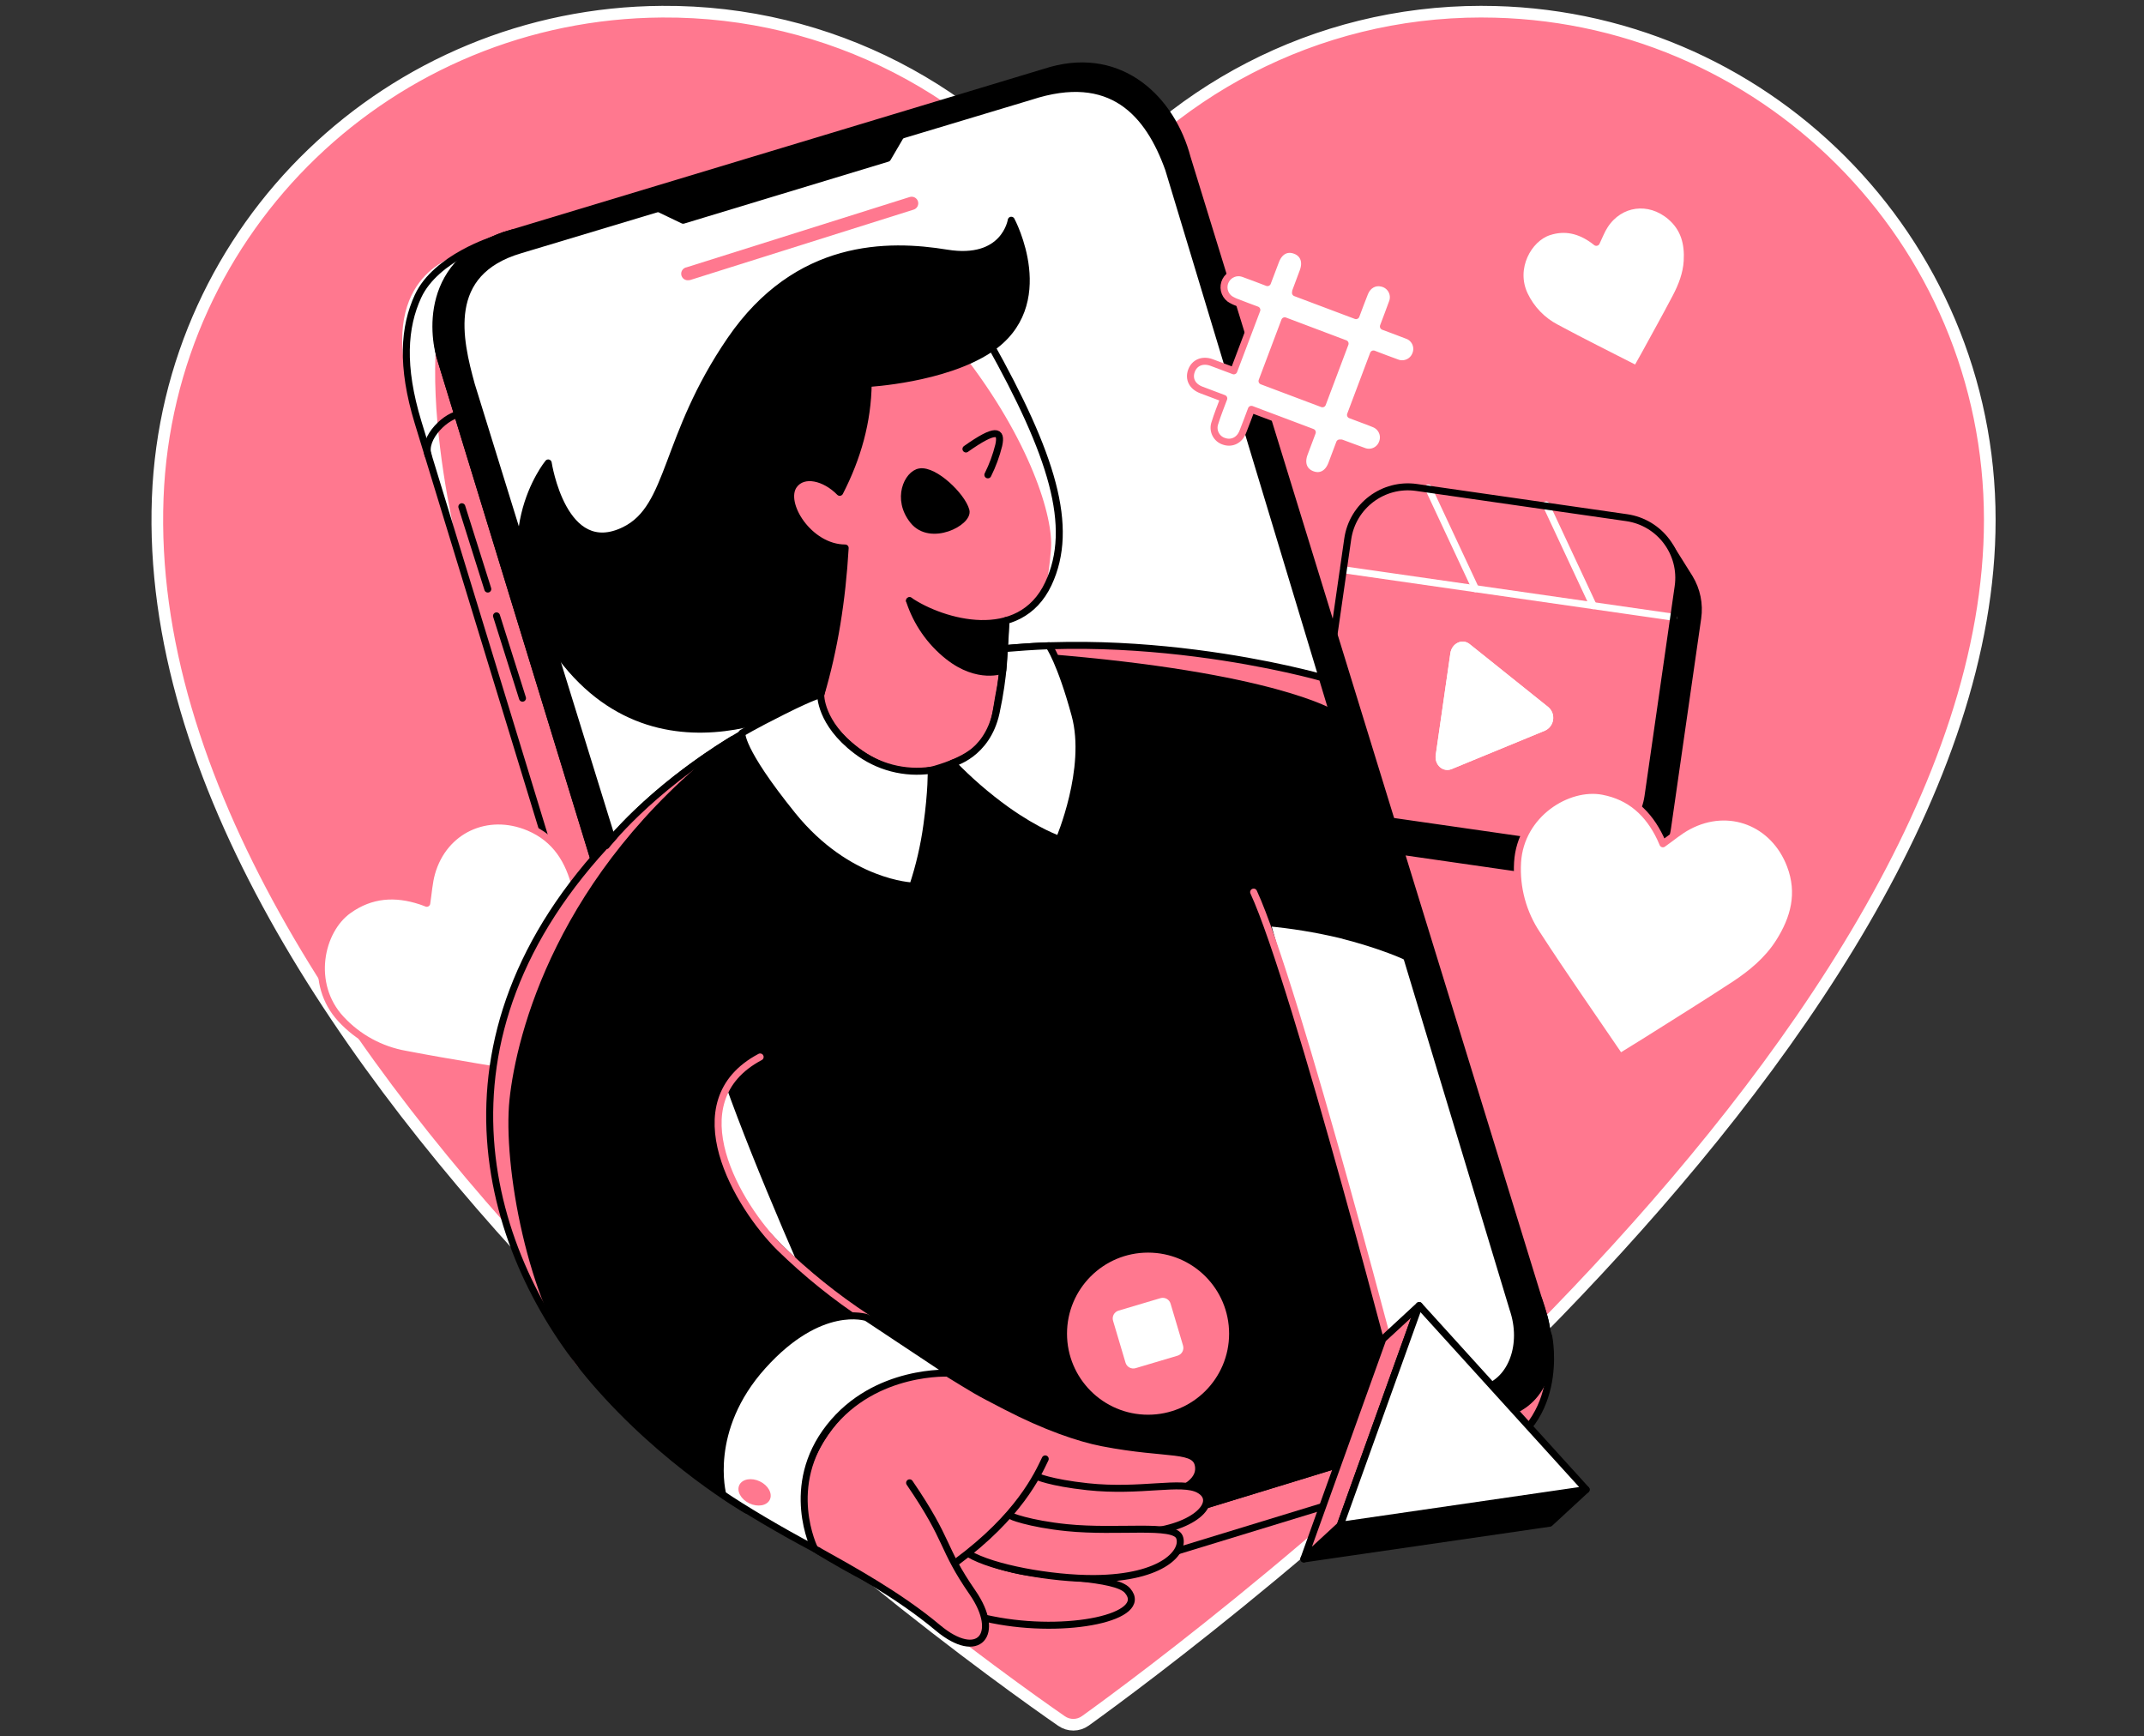 <svg width="368" height="298" viewBox="0 0 368 298" fill="none" xmlns="http://www.w3.org/2000/svg">
<rect x="0" y="0" width="368" height="298" fill="#333333" stroke="none"/>
<path d="M254.32 2C225.572 2 200.15 15.971 184.265 37.431C168.271 15.829 142.615 1.812 113.63 2.004C67.072 2.308 28.836 38.941 27.071 85.47C23.405 182.105 163.459 282.383 182.202 295.36C183.444 296.223 185.065 296.213 186.292 295.332C204.657 282.122 341.53 180.616 341.53 89.213C341.53 41.047 302.487 2.004 254.32 2.004" fill="#FF788F"/>
<path d="M254.32 2C225.572 2 200.15 15.971 184.265 37.431C168.271 15.829 142.615 1.812 113.63 2.004C67.072 2.308 28.836 38.941 27.071 85.47C23.405 182.105 163.459 282.383 182.202 295.36C183.444 296.223 185.065 296.213 186.292 295.332C204.657 282.122 341.53 180.616 341.53 89.213C341.53 41.047 302.487 2.004 254.32 2.004" stroke="white" stroke-width="2" stroke-linecap="round" stroke-linejoin="round"/>
<path d="M289.987 99.167L286.686 93.897L287.033 96.03C285.699 95.097 284.164 94.49 282.552 94.26L246.502 89.076C243.762 88.686 240.979 89.399 238.764 91.057C236.548 92.715 235.08 95.184 234.682 97.923L229.498 133.969C229.109 136.71 229.822 139.493 231.481 141.709C233.14 143.924 235.61 145.392 238.349 145.789L274.395 150.973C277.135 151.363 279.918 150.65 282.134 148.992C284.349 147.333 285.817 144.864 286.215 142.126L291.399 106.076C291.748 103.679 291.249 101.235 289.987 99.167Z" fill="black" stroke="black" stroke-width="1.2" stroke-linecap="round" stroke-linejoin="round"/>
<path d="M279.196 88.841L243.143 83.659C237.437 82.839 232.146 86.8 231.326 92.506L226.143 128.559C225.323 134.265 229.284 139.556 234.99 140.376L271.043 145.558C276.749 146.379 282.04 142.418 282.86 136.712L288.043 100.659C288.863 94.952 284.902 89.662 279.196 88.841Z" fill="#FF788F"/>
<path d="M265.197 125.377L249.161 131.991C247.667 132.6 246.173 131.266 246.435 129.552L248.944 112.112C249.191 110.397 250.995 109.538 252.246 110.539L265.773 121.37C266.074 121.635 266.304 121.972 266.443 122.349C266.582 122.726 266.625 123.131 266.567 123.529C266.51 123.926 266.355 124.303 266.116 124.626C265.877 124.949 265.561 125.207 265.197 125.377V125.377Z" fill="white"/>
<path d="M265.772 121.366L252.246 110.535C250.995 109.535 249.191 110.394 248.944 112.108L246.435 129.548C246.188 131.262 247.678 132.596 249.161 131.987L265.197 125.392C265.565 125.223 265.884 124.964 266.126 124.64C266.368 124.316 266.524 123.936 266.581 123.535C266.639 123.135 266.595 122.727 266.453 122.348C266.312 121.968 266.078 121.631 265.772 121.366V121.366Z" fill="white"/>
<path d="M230.566 97.774L287.28 105.931" stroke="white" stroke-width="1.2" stroke-linecap="round" stroke-linejoin="round"/>
<path d="M245.169 83.751L253.254 101.035" stroke="white" stroke-width="1.2" stroke-linecap="round" stroke-linejoin="round"/>
<path d="M265.384 86.657L273.466 103.945" stroke="white" stroke-width="1.2" stroke-linecap="round" stroke-linejoin="round"/>
<path d="M279.196 88.841L243.143 83.659C237.437 82.839 232.146 86.8 231.326 92.506L226.143 128.559C225.323 134.265 229.284 139.556 234.99 140.376L271.043 145.558C276.749 146.379 282.04 142.418 282.86 136.712L288.043 100.659C288.863 94.952 284.902 89.662 279.196 88.841Z" stroke="black" stroke-width="1.2" stroke-linecap="round" stroke-linejoin="round"/>
<path d="M71.745 50.855C74.818 44.182 84.879 41.101 84.879 41.101L185.366 19.556C190.307 22.17 195.823 25.109 197.395 30.304L265.839 229.406C265.839 229.406 269.08 245.308 254.348 250.193L170.117 275.949L153.876 255.128C143.793 257.743 144.536 254.75 141.966 247.008L126.097 250.193L71.756 72.479C68.813 62.817 69.332 56.106 71.745 50.855Z" fill="#FF788F"/>
<path d="M79.125 43.67C68.817 59.254 79.692 98.427 79.692 98.427C75.551 87.386 72.222 76.057 69.732 64.531C65.904 46.344 79.125 43.67 79.125 43.67Z" fill="white"/>
<path d="M126.097 250.193L71.756 72.479C68.813 62.817 69.332 56.106 71.745 50.855C74.818 44.182 84.879 41.1 84.879 41.1L185.366 19.556C190.307 22.17 195.823 25.109 197.395 30.304L265.839 229.406C265.839 229.406 269.08 245.308 254.348 250.193L171.741 275.452" stroke="black" stroke-width="1.2" stroke-linecap="round" stroke-linejoin="round"/>
<path d="M75.725 61.906L135.727 257.836L146.838 252.422C148.526 257.169 148.86 261.238 157.666 257.836C157.666 257.836 160.712 272.419 166.327 270.709C191.324 263.097 259.534 242.293 260.312 241.72C267.964 236.204 265.096 226.247 265.096 226.247L203.777 27.108C201.163 17.159 192.573 8.677 180.391 12.072L86.511 40.406C78.033 43.413 73.115 53.418 75.725 61.906Z" fill="black" stroke="black" stroke-width="1.2" stroke-linecap="round" stroke-linejoin="round"/>
<path d="M80.91 66.052L141.246 260.879C142.983 266.955 149.059 270.103 156.005 268.042L254.759 238.307C259.461 236.917 261.788 230.726 259.689 224.616L200.581 28.998C197.157 19.467 190.778 11.994 176.885 16.546L89.287 42.89C76.055 46.785 78.778 58.307 80.91 66.052Z" fill="white" stroke="black" stroke-width="1.2" stroke-linecap="round" stroke-linejoin="round"/>
<path d="M155.818 21.215L152.338 27.164L117.259 37.796L109.312 33.987L155.818 21.215Z" fill="black" stroke="black" stroke-width="1.2" stroke-linecap="round" stroke-linejoin="round"/>
<path d="M264.08 222.972C269.943 239.281 259.27 242.276 259.27 242.276L167.952 270.2L158.207 250.798C151.388 252.93 149.281 256.758 146.839 250.798L135.121 255.67L75.726 61.906C74.445 58.272 72.178 44.32 88.028 39.954" stroke="black" stroke-width="1.2" stroke-linecap="round" stroke-linejoin="round"/>
<path d="M79.27 86.969L83.726 101.093" stroke="black" stroke-width="1.2" stroke-linecap="round" stroke-linejoin="round"/>
<path d="M85.223 105.697L89.682 119.822" stroke="black" stroke-width="1.2" stroke-linecap="round" stroke-linejoin="round"/>
<path d="M133.728 251.124C133.728 251.124 128.126 251.124 128.126 256.797" stroke="black" stroke-width="1.2" stroke-linecap="round" stroke-linejoin="round"/>
<path d="M79.124 71.078C76.817 71.048 72.436 75.141 73.485 78.133" stroke="black" stroke-width="1.2" stroke-linecap="round" stroke-linejoin="round"/>
<path d="M94.212 185.149C85.929 183.748 77.724 182.49 69.583 180.929C65.331 180.176 61.442 178.051 58.513 174.878C52.96 168.873 54.95 159.667 59.828 156.205C63.701 153.442 67.861 153.199 72.245 154.648C72.619 154.771 72.97 154.917 73.25 155.022C73.53 153.225 73.624 151.47 74.09 149.823C76.2 142.402 83.64 138.993 90.75 141.98C95.415 143.949 97.682 147.728 98.813 152.363C99.665 155.839 99.403 159.372 98.757 162.842C97.659 168.716 96.412 174.565 95.221 180.424C94.918 181.903 94.59 183.386 94.212 185.149Z" fill="white" stroke="#FF788F" stroke-width="1.2" stroke-linecap="round" stroke-linejoin="round"/>
<path d="M125.015 185.769C135.379 214.958 160.531 266.693 160.531 266.693L241.423 242.336L217.458 158.342C221.695 158.729 225.899 159.415 230.04 160.396C237.423 162.263 241.423 164.205 241.423 164.205L226.955 116.305C226.955 116.305 191.476 106.035 159.105 113.433C121.759 121.963 104.049 145.132 104.049 145.132L118.857 188.618L125.015 185.769Z" fill="black"/>
<path d="M179.212 112.197C218.858 115.353 229.126 121.954 229.126 121.954L226.419 115.999C226.419 115.999 205.761 110.565 191.943 110.729L178.125 110.894L179.212 112.197Z" fill="#FF788F"/>
<path d="M125.015 185.769C135.379 214.958 160.531 266.694 160.531 266.694L241.423 242.336L217.458 158.342C221.695 158.729 225.899 159.415 230.04 160.396C237.423 162.263 241.423 164.205 241.423 164.205L226.955 116.305C226.955 116.305 191.476 106.035 159.105 113.433C121.759 121.963 104.049 145.132 104.049 145.132L118.857 188.618L125.015 185.769Z" stroke="black" stroke-width="1.2" stroke-linecap="round" stroke-linejoin="round"/>
<path d="M118.218 48.087C117.923 48.134 117.623 48.061 117.383 47.885C117.142 47.71 116.981 47.446 116.935 47.152C116.889 46.858 116.962 46.557 117.137 46.317C117.312 46.076 117.576 45.915 117.87 45.869L156.139 33.814C156.281 33.769 156.43 33.753 156.578 33.766C156.727 33.779 156.871 33.821 157.003 33.89C157.135 33.959 157.252 34.053 157.347 34.167C157.443 34.281 157.515 34.413 157.56 34.555C157.604 34.697 157.621 34.847 157.608 34.995C157.594 35.143 157.552 35.287 157.483 35.419C157.415 35.551 157.32 35.668 157.206 35.764C157.092 35.859 156.96 35.932 156.818 35.976L118.55 48.032C118.443 48.066 118.331 48.085 118.218 48.087V48.087Z" fill="#FF788F"/>
<path d="M143.565 91.903C142.904 107.017 141.657 116.776 140.701 119.823C139.745 122.871 149.809 135.135 160.531 132.005C171.253 128.876 170.514 123.894 171.567 118.744C172.62 113.594 172.755 102.685 172.755 102.685" fill="#FF788F"/>
<path d="M143.565 91.903C142.904 107.017 141.657 116.776 140.701 119.823C139.745 122.871 149.809 135.135 160.531 132.005C171.253 128.876 170.514 123.894 171.567 118.744C172.62 113.594 172.755 102.685 172.755 102.685" stroke="black" stroke-width="1.2" stroke-linecap="round" stroke-linejoin="round"/>
<path d="M137.198 92.538C129.728 85.991 139.565 64.902 141.746 62.348C143.927 59.793 169.793 58.755 169.793 58.755C180.534 77.958 184.53 90.402 179.944 100.179C175.003 110.707 161.756 106.901 156.117 103.088" fill="#FF788F"/>
<path d="M165.117 60.538C176.848 75.544 180.847 88.82 180.395 94.232C179.944 99.643 179.469 100.558 179.469 100.558C179.469 100.558 186.367 99.352 179.017 77.404C171.668 55.456 167.298 55.063 167.298 55.063L165.117 60.538Z" fill="white"/>
<path d="M137.198 92.538C129.728 85.991 139.565 64.902 141.746 62.348C143.927 59.793 169.793 58.755 169.793 58.755C180.534 77.958 184.53 90.402 179.944 100.179C175.003 110.707 161.756 106.901 156.117 103.088" stroke="black" stroke-width="1.2" stroke-linecap="round" stroke-linejoin="round"/>
<path d="M149.021 65.805C149.021 65.805 162.007 65.107 169.789 59.983C181.393 52.346 173.573 37.796 173.573 37.796C173.573 37.796 172.482 45.071 162.481 43.435C152.48 41.799 136.835 41.616 125.378 58.347C113.92 75.078 115.257 87.048 107.19 91.003C96.644 96.175 94.097 79.452 94.097 79.452C94.097 79.452 83.15 92.777 94.612 110.329C112.187 137.248 140.876 119.244 140.876 119.244C143.184 111.487 144.544 103.062 145.066 94.046C138.878 94.046 134.019 86.346 136.268 83.257C137.903 81.016 141.582 81.886 144.133 84.493C147.184 78.563 148.939 72.363 149.021 65.805Z" fill="black" stroke="black" stroke-width="1.2" stroke-linecap="round" stroke-linejoin="round"/>
<path d="M165.797 77.051C170.891 73.451 172.008 73.847 171.425 76.431C170.99 78.182 170.364 79.881 169.558 81.495" fill="#FF788F"/>
<path d="M165.797 77.051C170.891 73.451 172.008 73.847 171.425 76.431C170.99 78.182 170.364 79.881 169.558 81.495" stroke="black" stroke-width="1.2" stroke-linecap="round" stroke-linejoin="round"/>
<path d="M157.865 80.99C160.415 80.568 165.121 85.132 165.797 87.627C166.331 89.584 159.751 93.083 156.752 89.356C153.753 85.629 155.781 81.334 157.865 80.99Z" fill="black" stroke="black" stroke-width="1.2" stroke-linecap="round" stroke-linejoin="round"/>
<path d="M127.346 125.816C127.346 125.816 128.993 124.759 134.442 122.029C140.01 119.243 140.869 119.229 140.869 119.229C140.869 119.229 140.727 124.083 146.986 128.823C148.794 130.215 150.863 131.23 153.07 131.808C155.278 132.385 157.579 132.513 159.837 132.184C159.837 132.184 159.926 135.687 159.09 141.621C158.606 145.166 157.796 148.659 156.67 152.056C156.67 152.056 145.586 151.716 136.036 139.918C126.804 128.475 127.346 125.816 127.346 125.816Z" fill="white" stroke="black" stroke-width="1.2" stroke-linecap="round" stroke-linejoin="round"/>
<path d="M163.485 130.982C166.326 133.931 169.429 136.618 172.755 139.007C178.121 142.828 181.815 144.053 181.815 144.053C181.815 144.053 187.021 131.915 184.526 122.728C182.031 113.541 180.044 110.822 180.044 110.822C177.509 110.908 174.364 111.143 172.37 111.315C172.37 111.315 172.37 115.797 170.977 122.28C169.39 129.596 163.485 130.982 163.485 130.982Z" fill="white" stroke="black" stroke-width="1.2" stroke-linecap="round" stroke-linejoin="round"/>
<path d="M215.176 153.102C222.406 168.697 241.423 242.317 241.423 242.317" stroke="#FF788F" stroke-width="1.2" stroke-linecap="round" stroke-linejoin="round"/>
<path d="M172.654 106.506L172.12 115.002C172.12 115.002 167.937 116.728 162.753 112.638C159.647 110.179 157.337 106.857 156.113 103.089C156.113 103.089 157.671 105.677 165.117 107.018C171.567 108.183 172.654 106.506 172.654 106.506Z" fill="black" stroke="black" stroke-width="1.2" stroke-linecap="round" stroke-linejoin="round"/>
<path d="M197.055 242.795C204.738 242.795 210.966 236.567 210.966 228.884C210.966 221.201 204.738 214.973 197.055 214.973C189.372 214.973 183.144 221.201 183.144 228.884C183.144 236.567 189.372 242.795 197.055 242.795Z" fill="#FF788F"/>
<path d="M199.182 222.791L191.987 224.93C191.247 225.15 190.826 225.928 191.046 226.667L193.186 233.862C193.405 234.602 194.183 235.023 194.922 234.803L202.118 232.663C202.857 232.443 203.278 231.666 203.058 230.926L200.919 223.731C200.699 222.992 199.921 222.571 199.182 222.791Z" fill="white"/>
<path d="M105.386 143.53C71.599 178.68 83.789 215.836 101.917 236.947C114.103 251.139 128.122 259.15 128.122 259.15C128.122 259.15 123.518 239.752 132.566 232.873C141.615 225.994 148.748 226.125 148.748 226.125C148.748 226.125 120.784 208.527 122.651 192.024C123.641 183.263 130.923 179.476 130.923 179.476" fill="black"/>
<path d="M124.668 127.437C95.538 150.008 88.633 177.48 87.453 188.706C86.273 199.932 90.608 223.782 99.355 234.773C95.951 228.06 89.455 222.105 84.582 200.45C80.31 165.229 105.645 142.115 112.192 137.111C118.739 132.107 124.668 127.437 124.668 127.437Z" fill="#FF788F"/>
<path d="M105.386 143.53C71.599 178.68 83.789 215.836 101.917 236.947C114.103 251.139 128.122 259.15 128.122 259.15C128.122 259.15 123.518 239.752 132.566 232.873C141.615 225.994 148.748 226.125 148.748 226.125C148.748 226.125 120.784 208.527 122.651 192.024C123.641 183.263 130.923 179.476 130.923 179.476" stroke="black" stroke-width="1.2" stroke-linecap="round" stroke-linejoin="round"/>
<path d="M139.8 265.775C153.749 274.32 160.255 275.944 170.327 277.976C183.14 280.556 197.44 277.531 193.53 272.986C191.461 270.574 180.231 270.82 174.017 269.36C169.012 268.187 168.041 267.119 168.041 267.119C168.041 267.119 177.931 254.455 179.529 254.967C193.549 259.448 206.116 256.801 205.731 251.837C205.458 248.289 200.648 249.836 189.205 247.61C185.172 246.826 179.38 244.842 172.631 241.343C167.119 238.482 168.262 239.102 161.244 234.804C161.244 234.804 150.836 233.571 142.355 244.925C133.489 256.812 139.8 265.775 139.8 265.775Z" fill="#FF788F"/>
<path d="M139.8 265.775C153.749 274.32 160.255 275.944 170.327 277.976C183.14 280.556 197.44 277.531 193.53 272.986C191.461 270.574 180.231 270.82 174.017 269.36C169.012 268.187 168.041 267.119 168.041 267.119C168.041 267.119 177.931 254.455 179.529 254.967C193.549 259.448 206.116 256.801 205.731 251.837C205.458 248.289 200.648 249.836 189.205 247.61C185.172 246.826 179.38 244.842 172.631 241.343C167.119 238.482 168.262 239.102 161.244 234.804C161.244 234.804 150.836 233.571 142.355 244.925C133.489 256.812 139.8 265.775 139.8 265.775Z" stroke="black" stroke-width="1.2" stroke-linecap="round" stroke-linejoin="round"/>
<path d="M104.049 145.131C104.049 145.131 111.113 135.889 125.726 126.931" stroke="black" stroke-width="1.2" stroke-linecap="round" stroke-linejoin="round"/>
<path d="M156.128 254.484C163.127 264.736 161.465 265.401 166.936 273.322C171.907 280.526 167.937 285.194 160.983 279.372C154.238 273.721 145.955 269.236 140.417 266.125" fill="#FF788F"/>
<path d="M156.128 254.484C163.127 264.736 161.465 265.401 166.936 273.322C171.907 280.526 167.937 285.194 160.983 279.372C154.238 273.721 145.955 269.236 140.417 266.125" stroke="black" stroke-width="1.2" stroke-linecap="round" stroke-linejoin="round"/>
<path d="M172.12 260.498C176.848 263.485 184.672 263.388 195.192 263.022C204.846 262.686 209.615 257.727 205.772 255.643C202.784 254.026 195.819 256.14 186.636 255.146C180.186 254.448 177.886 253.354 177.886 253.354" fill="#FF788F"/>
<path d="M172.12 260.498C176.848 263.485 184.672 263.388 195.192 263.022C204.846 262.686 209.615 257.727 205.772 255.643C202.784 254.026 195.819 256.14 186.636 255.146C180.186 254.448 177.886 253.354 177.886 253.354" stroke="black" stroke-width="1.2" stroke-linecap="round" stroke-linejoin="round"/>
<path d="M166.293 266.675C170.327 269.106 180.485 270.959 187.816 270.91C199.875 270.828 203.397 266.111 202.437 263.781C201.477 261.45 191.939 263.064 183.14 262.179C176.687 261.529 173.034 260.113 173.58 260.113" fill="#FF788F"/>
<path d="M166.293 266.675C170.327 269.106 180.485 270.959 187.816 270.91C199.875 270.828 203.397 266.111 202.437 263.781C201.477 261.45 191.939 263.064 183.14 262.179C176.687 261.529 173.034 260.113 173.58 260.113" stroke="black" stroke-width="1.2" stroke-linecap="round" stroke-linejoin="round"/>
<path d="M164.162 268.078C174.94 260.112 178.084 253.14 179.406 250.38Z" fill="#FF788F"/>
<path d="M164.162 268.078C174.94 260.112 178.084 253.14 179.406 250.38" stroke="black" stroke-width="1.2" stroke-linecap="round" stroke-linejoin="round"/>
<path d="M278.07 181.395C273.271 174.333 268.424 167.428 263.841 160.358C261.397 156.713 260.216 152.366 260.48 147.985C260.981 139.687 269.133 134.671 275.112 135.803C279.863 136.699 282.955 139.582 284.987 143.818C285.158 144.172 285.304 144.538 285.424 144.815C286.94 143.754 288.292 142.574 289.827 141.775C296.758 138.104 304.496 141.155 307.293 148.497C309.131 153.307 307.954 157.624 305.351 161.717C303.398 164.787 300.623 167.08 297.624 169.045C292.542 172.376 287.373 175.573 282.238 178.818C280.946 179.629 279.627 180.431 278.07 181.395Z" fill="white" stroke="#FF788F" stroke-width="1.2" stroke-linecap="round" stroke-linejoin="round"/>
<path d="M280.896 63.353C276.257 60.976 271.638 58.697 267.111 56.252C264.733 55.016 262.821 53.032 261.666 50.607C259.48 46.013 262.335 40.934 265.849 39.786C268.641 38.873 271.138 39.511 273.47 41.185C273.667 41.325 273.852 41.478 273.998 41.591C274.491 40.578 274.861 39.549 275.441 38.671C278.043 34.67 283.061 34.036 286.719 37.15C289.118 39.189 289.768 41.848 289.593 44.805C289.461 47.023 288.663 49.066 287.648 50.998C285.929 54.275 284.124 57.504 282.352 60.749C281.904 61.563 281.44 62.38 280.896 63.353Z" fill="white" stroke="#FF788F" stroke-width="1.2" stroke-linecap="round" stroke-linejoin="round"/>
<path d="M223.795 267.545L230.039 261.779L272.248 255.643L266.003 261.413L223.795 267.545Z" fill="black" stroke="black" stroke-width="1.2" stroke-linecap="round" stroke-linejoin="round"/>
<path d="M223.795 267.544L230.039 261.778L243.588 224.059L237.344 229.825L223.795 267.544Z" fill="#FF788F" stroke="black" stroke-width="1.2" stroke-linecap="round" stroke-linejoin="round"/>
<path d="M272.248 255.643L243.589 224.056L230.04 261.775L272.248 255.643Z" fill="white" stroke="black" stroke-width="1.2" stroke-linecap="round" stroke-linejoin="round"/>
<path d="M210.052 68.378C208.681 67.863 207.438 67.396 206.172 66.914C204.652 66.328 203.994 65.047 204.502 63.643C205.01 62.238 206.407 61.645 207.964 62.216C209.223 62.675 210.474 63.157 211.774 63.646L215.729 53.19C214.634 52.779 213.521 52.375 212.423 51.938C211.944 51.775 211.487 51.552 211.064 51.274C210.599 50.917 210.274 50.407 210.147 49.835C210.02 49.263 210.1 48.664 210.371 48.144C210.642 47.624 211.088 47.217 211.63 46.993C212.172 46.77 212.776 46.745 213.335 46.923C214.717 47.405 216.076 47.946 217.547 48.502C218.04 47.195 218.496 45.971 218.963 44.768C219.594 43.114 220.871 42.434 222.324 42.983C223.777 43.532 224.277 44.917 223.672 46.557C223.246 47.707 222.813 48.857 222.384 50.011C222.367 50.091 222.358 50.172 222.357 50.254L232.751 54.168C233.244 52.861 233.718 51.554 234.245 50.25C234.771 48.947 235.959 48.297 237.169 48.592C237.523 48.662 237.858 48.809 238.149 49.023C238.441 49.237 238.682 49.512 238.855 49.829C239.028 50.146 239.129 50.498 239.152 50.858C239.174 51.219 239.117 51.58 238.984 51.916C238.517 53.242 237.998 54.53 237.449 56.024C238.823 56.539 240.164 57.025 241.49 57.548C241.812 57.654 242.109 57.825 242.362 58.052C242.614 58.278 242.817 58.554 242.957 58.863C243.098 59.172 243.173 59.507 243.177 59.846C243.182 60.185 243.116 60.522 242.984 60.834C242.865 61.143 242.686 61.425 242.457 61.664C242.228 61.902 241.953 62.093 241.65 62.224C241.346 62.355 241.019 62.424 240.688 62.428C240.358 62.431 240.029 62.368 239.723 62.242C238.401 61.779 237.109 61.264 235.742 60.748L231.802 71.205L233.927 72.004C234.573 72.247 235.227 72.471 235.858 72.751C236.166 72.87 236.448 73.049 236.686 73.278C236.925 73.506 237.115 73.781 237.246 74.084C237.377 74.387 237.447 74.713 237.45 75.044C237.453 75.374 237.391 75.702 237.266 76.008C237.151 76.318 236.975 76.602 236.748 76.843C236.521 77.083 236.248 77.275 235.945 77.407C235.642 77.54 235.315 77.609 234.984 77.612C234.654 77.615 234.326 77.55 234.021 77.423C232.751 76.971 231.492 76.49 230.226 76.023C230.13 76.011 230.032 76.011 229.935 76.023C229.491 77.203 229.035 78.428 228.568 79.653C227.937 81.303 226.652 81.983 225.207 81.43C223.762 80.878 223.254 79.5 223.866 77.856C224.314 76.65 224.77 75.451 225.244 74.189L214.787 70.249C214.294 71.56 213.82 72.863 213.294 74.17C212.741 75.56 211.426 76.198 210.104 75.746C209.788 75.649 209.495 75.489 209.242 75.275C208.99 75.061 208.784 74.797 208.637 74.501C208.49 74.205 208.405 73.882 208.387 73.551C208.369 73.221 208.418 72.89 208.532 72.579C208.961 71.186 209.496 69.853 210.052 68.378ZM230.876 58.967L220.513 55.057L216.617 65.394L226.985 69.297L230.876 58.967Z" fill="white" stroke="#FF788F" stroke-width="1.2" stroke-linecap="round" stroke-linejoin="round"/>
<path d="M130.472 181.395C115.907 189.114 126.737 207.081 133.833 214.125C138.411 218.591 143.405 222.609 148.749 226.124" stroke="#FF788F" stroke-width="1.2" stroke-linecap="round" stroke-linejoin="round"/>
<path d="M124.063 256.497C124.063 256.497 121.011 245.439 130.923 234.418C140.835 223.398 148.748 226.124 148.748 226.124L163.127 235.666C163.127 235.666 150.272 234.84 142.358 244.935C134.445 255.03 139.8 265.774 139.8 265.774C134 262.719 127.629 258.929 124.063 256.497Z" fill="white" stroke="black" stroke-width="1.2" stroke-linecap="round" stroke-linejoin="round"/>
<path d="M132.135 257.369C132.632 256.328 131.863 254.924 130.417 254.233C128.971 253.542 127.395 253.826 126.898 254.867C126.4 255.909 127.169 257.313 128.615 258.004C130.061 258.695 131.637 258.411 132.135 257.369Z" fill="#FF788F"/>
</svg>
